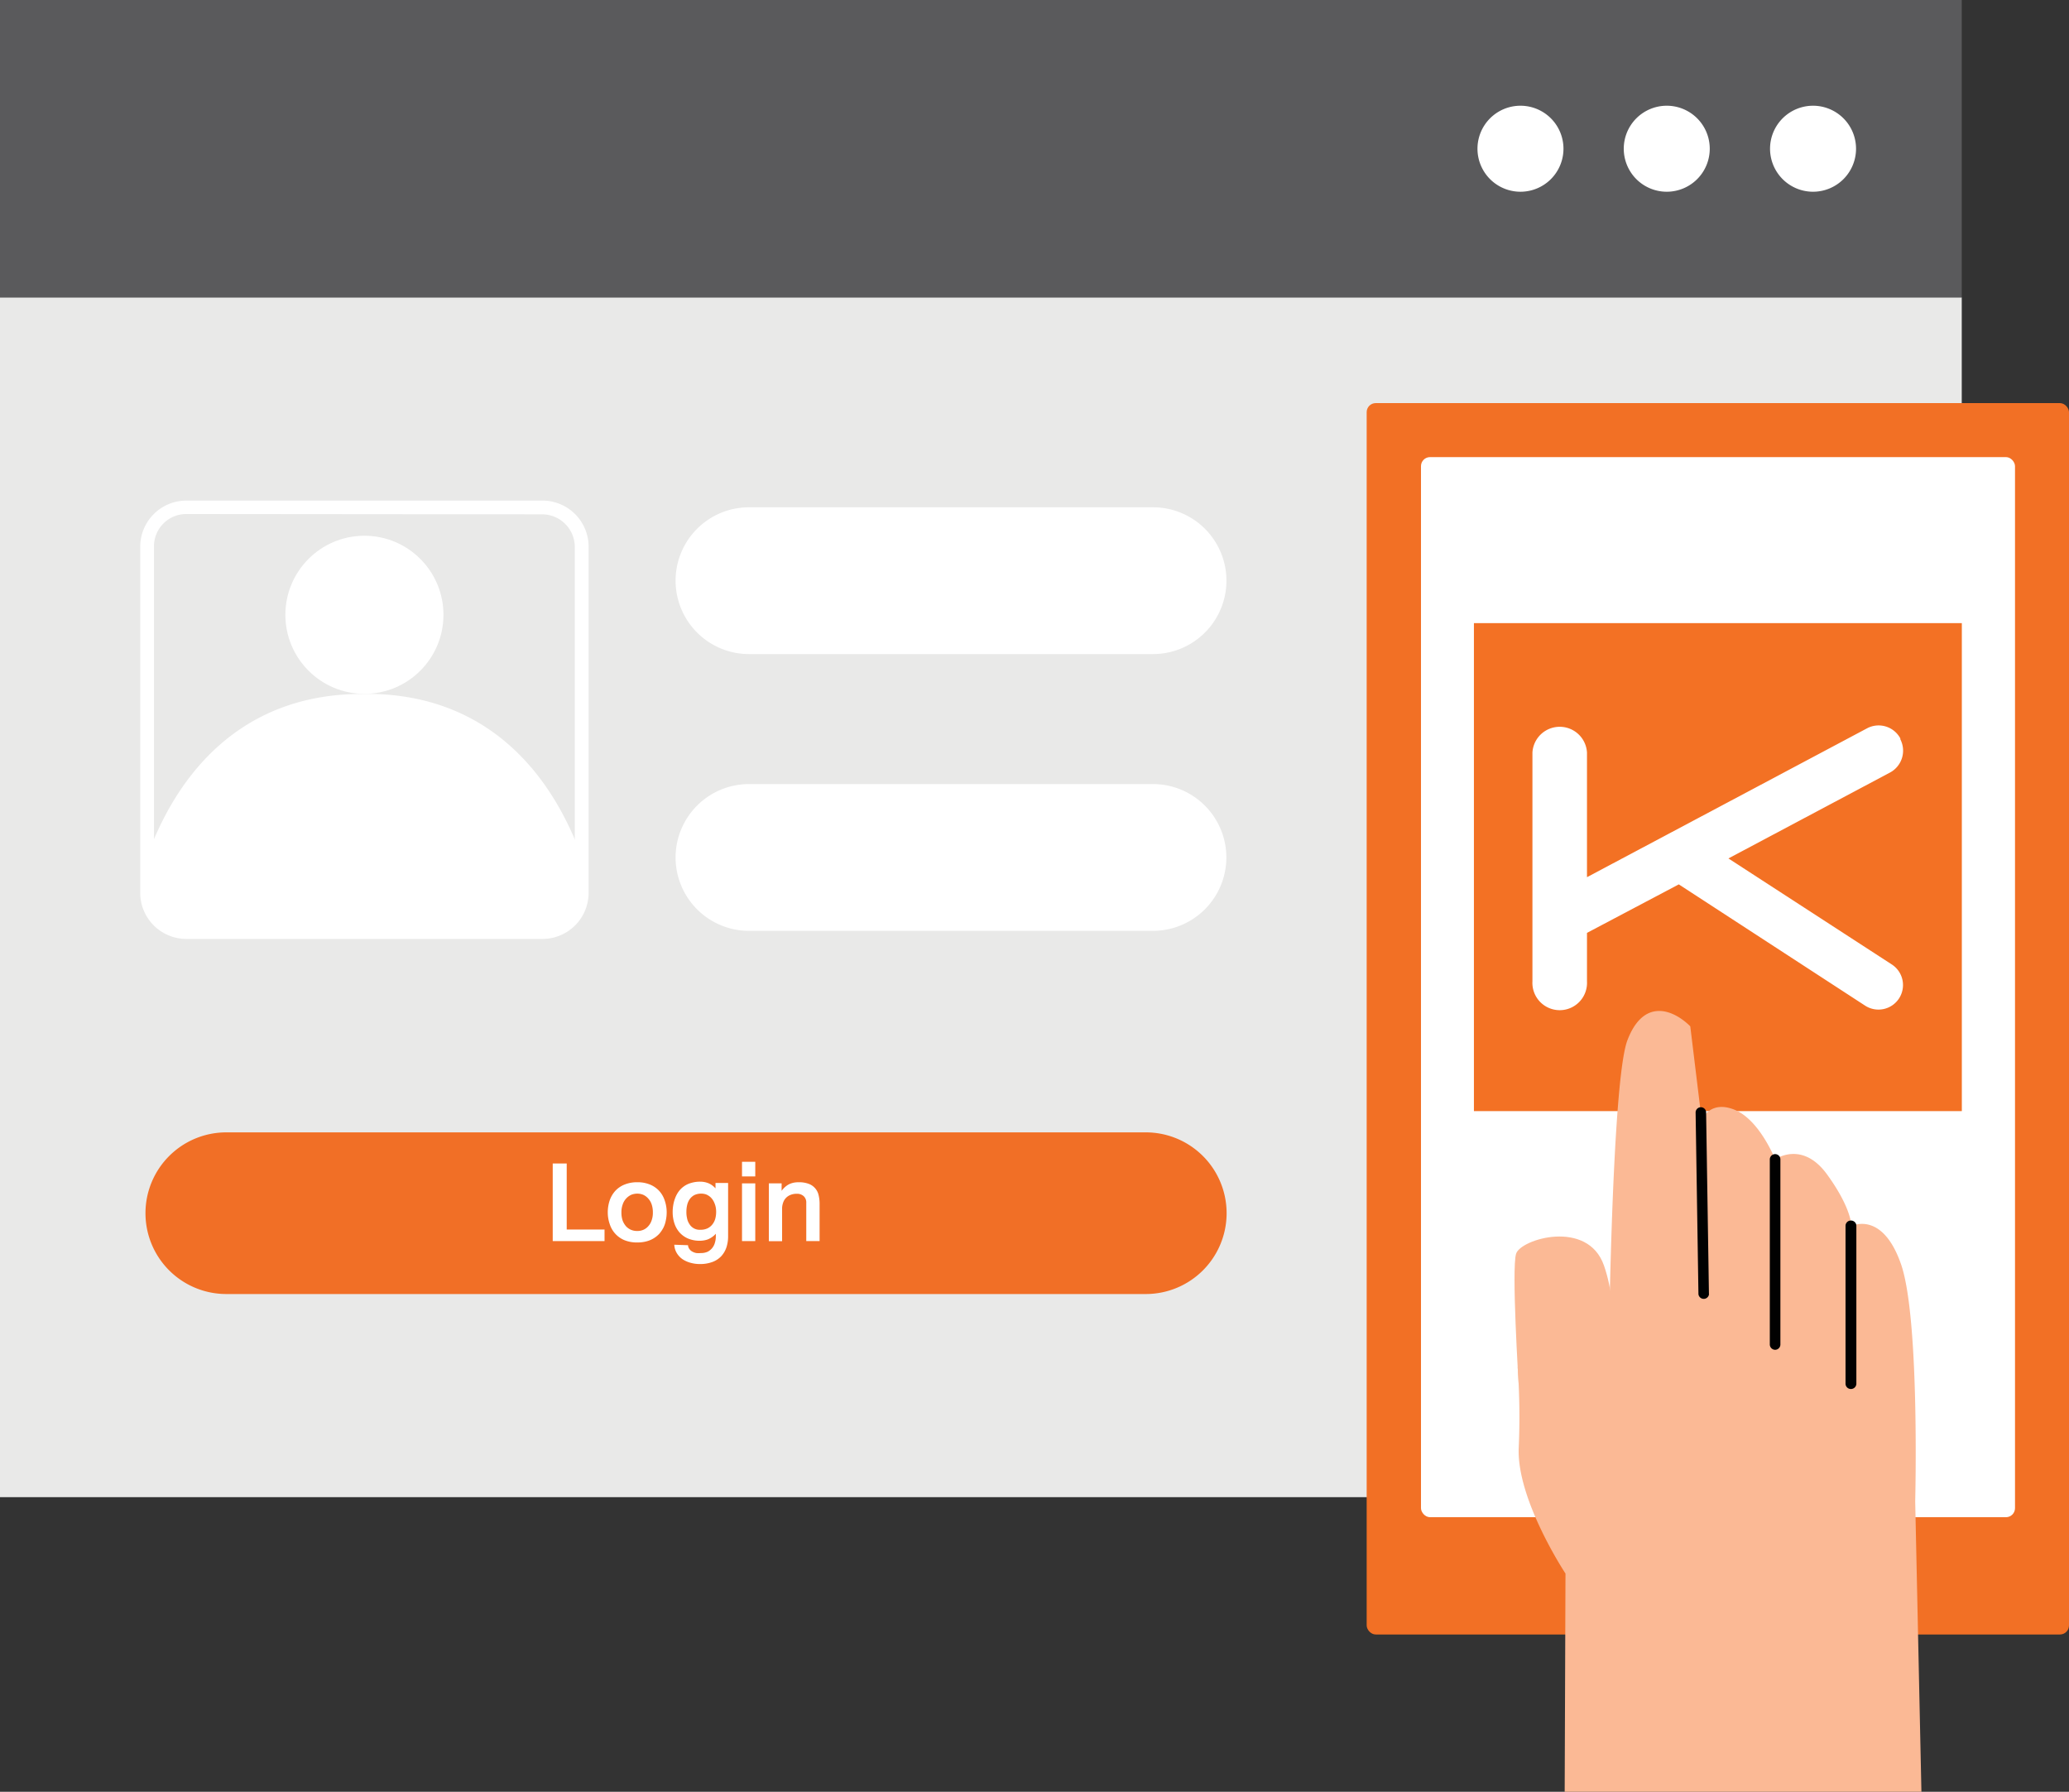 <svg id="parcelSend1" data-name="Layer 1" xmlns="http://www.w3.org/2000/svg" viewBox="0 0 256 221.67"><rect x="0" y="0" width="256" height="221.67" fill="#333333" stroke="none"/><defs><style>.cls-1{fill:#e9e9e8;}.cls-2{fill:#5a5a5c;}.cls-3,.cls-7{fill:#fff;}.cls-4{fill:#f16f26;}.cls-5{fill:#f27025;}.cls-6{fill:#f37124;}.cls-7{fill-rule:evenodd;}.cls-8{fill:#fbb995;}.cls-9{fill:#010101;}</style></defs><path class="cls-1" d="M0,36.79H242.73V185.22H0Zm0,0"/><path class="cls-2" d="M242.73,0V36.79H0V0Z"/><path class="cls-3" d="M193.45,18.4a5.32,5.32,0,1,1-5.32-5.32A5.32,5.32,0,0,1,193.45,18.4Z"/><path class="cls-3" d="M211.55,18.4a5.32,5.32,0,1,1-5.32-5.32A5.32,5.32,0,0,1,211.55,18.4Z"/><path class="cls-3" d="M229.65,18.4a5.32,5.32,0,1,1-5.32-5.32A5.32,5.32,0,0,1,229.65,18.4Z"/><path class="cls-4" d="M141.77,160.09H28a10,10,0,0,1-10-10h0a10,10,0,0,1,10-10H141.77a10,10,0,0,1,10,10h0A10,10,0,0,1,141.77,160.09Z"/><path class="cls-3" d="M67.12,116H23.05a5.54,5.54,0,0,1-5.53-5.53V67.63a5.54,5.54,0,0,1,5.53-5.53H67.12a5.54,5.54,0,0,1,5.54,5.53v42.82A5.54,5.54,0,0,1,67.12,116ZM23.05,63.42a4.22,4.22,0,0,0-4.21,4.21v42.82a4.22,4.22,0,0,0,4.21,4.22H67.12a4.22,4.22,0,0,0,4.22-4.22V67.63a4.22,4.22,0,0,0-4.22-4.21Z"/><path class="cls-3" d="M67.12,116.16H23.05a5.71,5.71,0,0,1-5.7-5.71V67.63a5.71,5.71,0,0,1,5.7-5.7H67.12a5.71,5.71,0,0,1,5.71,5.7v42.82A5.71,5.71,0,0,1,67.12,116.16ZM23.05,63.59a4,4,0,0,0-4,4v42.82a4,4,0,0,0,4,4H67.12a4.05,4.05,0,0,0,4-4V67.63a4.05,4.05,0,0,0-4-4Z"/><path class="cls-3" d="M45.37,85.84C66.72,85.84,71.51,106,72.11,106v2.81a6.51,6.51,0,0,1-6.51,6.52H24.07a5.92,5.92,0,0,1-5.92-5.75l-.1-3.58c.6,0,5.39-20.15,26.74-20.15Z"/><circle class="cls-3" cx="45.09" cy="76.06" r="9.78"/><path class="cls-3" d="M142.67,80.92h-50a9.09,9.09,0,0,1-9.08-9.08h0a9.08,9.08,0,0,1,9.08-9.08h50a9.08,9.08,0,0,1,9.08,9.08h0A9.09,9.09,0,0,1,142.67,80.92Z"/><path class="cls-3" d="M142.67,115.16h-50a9.09,9.09,0,0,1-9.08-9.08h0A9.09,9.09,0,0,1,92.66,97h50a9.09,9.09,0,0,1,9.08,9.08h0A9.09,9.09,0,0,1,142.67,115.16Z"/><path class="cls-3" d="M70.12,143.94v8.17H74.8v1.43H68.39v-9.6Z"/><path class="cls-3" d="M75.2,150a4.67,4.67,0,0,1,.23-1.47,3.42,3.42,0,0,1,.69-1.19,3.15,3.15,0,0,1,1.15-.79,4.07,4.07,0,0,1,1.59-.29,4,4,0,0,1,1.57.29,3.2,3.2,0,0,1,1.14.79,3.25,3.25,0,0,1,.68,1.19,4.4,4.4,0,0,1,.24,1.47,4.74,4.74,0,0,1-.11,1,3.34,3.34,0,0,1-.3.89,3.82,3.82,0,0,1-.51.75,3.3,3.3,0,0,1-1.61.94,4.25,4.25,0,0,1-1.1.13,4.07,4.07,0,0,1-1.59-.28,3.19,3.19,0,0,1-1.83-2A4.4,4.4,0,0,1,75.2,150Zm1.69,0a3,3,0,0,0,.15,1,2.34,2.34,0,0,0,.42.71,1.84,1.84,0,0,0,.63.44,1.9,1.9,0,0,0,.76.14,1.84,1.84,0,0,0,.74-.14,1.68,1.68,0,0,0,.61-.44,2,2,0,0,0,.42-.71,2.8,2.8,0,0,0,.16-1,3,3,0,0,0-.15-1,2,2,0,0,0-.42-.72,1.82,1.82,0,0,0-.61-.46,1.85,1.85,0,0,0-.74-.15,2,2,0,0,0-.77.15,2,2,0,0,0-.62.46,2,2,0,0,0-.42.72A2.76,2.76,0,0,0,76.89,150Z"/><path class="cls-3" d="M85.13,154.05a.84.84,0,0,0,.17.47,1,1,0,0,0,.36.32,1.56,1.56,0,0,0,.5.18,2.59,2.59,0,0,0,.56,0,1.93,1.93,0,0,0,.87-.18,1.81,1.81,0,0,0,.57-.49,1.83,1.83,0,0,0,.31-.66,2.55,2.55,0,0,0,.1-.72v-.34a2.47,2.47,0,0,1-.46.41,2.9,2.9,0,0,1-.48.27,2.42,2.42,0,0,1-.51.14,3,3,0,0,1-.52.05,3.76,3.76,0,0,1-1.48-.28,3,3,0,0,1-1.05-.76,3.21,3.21,0,0,1-.63-1.13,4.43,4.43,0,0,1-.21-1.38,5,5,0,0,1,.07-.85,4.37,4.37,0,0,1,.23-.86,3.49,3.49,0,0,1,.41-.79,2.82,2.82,0,0,1,.64-.65,2.75,2.75,0,0,1,.89-.44,3.86,3.86,0,0,1,1.18-.17,2.75,2.75,0,0,1,1,.19,2.39,2.39,0,0,1,.88.64v-.67h1.56v6.54a4.43,4.43,0,0,1-.2,1.4,3.05,3.05,0,0,1-.64,1.11,2.89,2.89,0,0,1-1.09.72,4.32,4.32,0,0,1-1.56.26,4.26,4.26,0,0,1-1.21-.17,3.3,3.3,0,0,1-1-.47,2.52,2.52,0,0,1-.67-.75,2.24,2.24,0,0,1-.29-1Zm1.53-1.91a2,2,0,0,0,.89-.18,1.69,1.69,0,0,0,.6-.49,2,2,0,0,0,.35-.69,3.31,3.31,0,0,0,.07-1.36,2.46,2.46,0,0,0-.15-.53,2.19,2.19,0,0,0-.25-.48,1.82,1.82,0,0,0-.35-.38,2,2,0,0,0-.47-.27,2,2,0,0,0-1.44.09,1.66,1.66,0,0,0-.56.49,2,2,0,0,0-.32.71,3.41,3.41,0,0,0-.1.85,3.18,3.18,0,0,0,.08.81,1.92,1.92,0,0,0,.29.72,1.47,1.47,0,0,0,1.36.71Z"/><path class="cls-3" d="M91.81,145.54v-1.81h1.64v1.81Zm1.64.86v7.14H91.81V146.4Z"/><path class="cls-3" d="M96.71,146.4v.92a3.31,3.31,0,0,1,.39-.44,2.69,2.69,0,0,1,.47-.34,2.4,2.4,0,0,1,.57-.21,3,3,0,0,1,.69-.07,3.39,3.39,0,0,1,1.24.2,1.94,1.94,0,0,1,1.22,1.41,4.43,4.43,0,0,1,.12,1.07v4.6H99.76v-4.73a1.06,1.06,0,0,0-.31-.82,1.2,1.2,0,0,0-.88-.3,1.89,1.89,0,0,0-.79.15,1.54,1.54,0,0,0-.9,1,2.07,2.07,0,0,0-.11.71v4H95.13V146.4Z"/><rect class="cls-5" x="169.1" y="49.87" width="86.9" height="152.34" rx="1.12"/><rect class="cls-3" x="175.82" y="56.55" width="73.5" height="131.15" rx="1.12"/><rect class="cls-6" x="182.37" y="77.09" width="60.37" height="60.37"/><path class="cls-7" d="M235.13,91.35A3.05,3.05,0,0,0,231,90.11l-34.64,18.41V93.11a3.38,3.38,0,0,0-6.75,0v28.3a3.38,3.38,0,1,0,6.75,0v-6l11.36-6,23.05,15a3,3,0,1,0,3.31-5.09l-20.22-13.12,20-10.63a3.07,3.07,0,0,0,1.27-4.11"/><path class="cls-8" d="M193.6,221.67l.1-27s-6-9.06-5.79-15.46a87.31,87.31,0,0,0-.13-10.1L199,170.44s.35-36.46,2.36-41.74,5.67-3.82,7.78-1.73l1.41,11.58s1-2.51,4.09-1.25,5,6.13,5,6.13,3.34-2.39,6.43,1.87,3,6.39,3,6.39,3.82-2,6.15,4.72,1.75,29.33,1.75,29.33l.77,35.93Z"/><path class="cls-9" d="M211.45,160.11h0l-.35-22.48a.65.65,0,0,0-1.3,0h0l.35,22.48a.66.66,0,0,0,1.31,0Z"/><path class="cls-9" d="M220.29,166.33v-22.9a.65.65,0,0,0-.65-.65.66.66,0,0,0-.66.65v22.9a.67.67,0,0,0,.66.66A.66.66,0,0,0,220.29,166.33Z"/><path class="cls-9" d="M229.69,171.22V151.7A.66.66,0,0,0,229,151a.65.65,0,0,0-.65.66v19.52a.66.66,0,0,0,.65.66A.67.67,0,0,0,229.69,171.22Z"/><path class="cls-8" d="M187.9,171.1s-.89-14.18-.31-16,8.86-4.3,10.87,1.46,1.15,14.06,1.15,14.06Z"/></svg>
